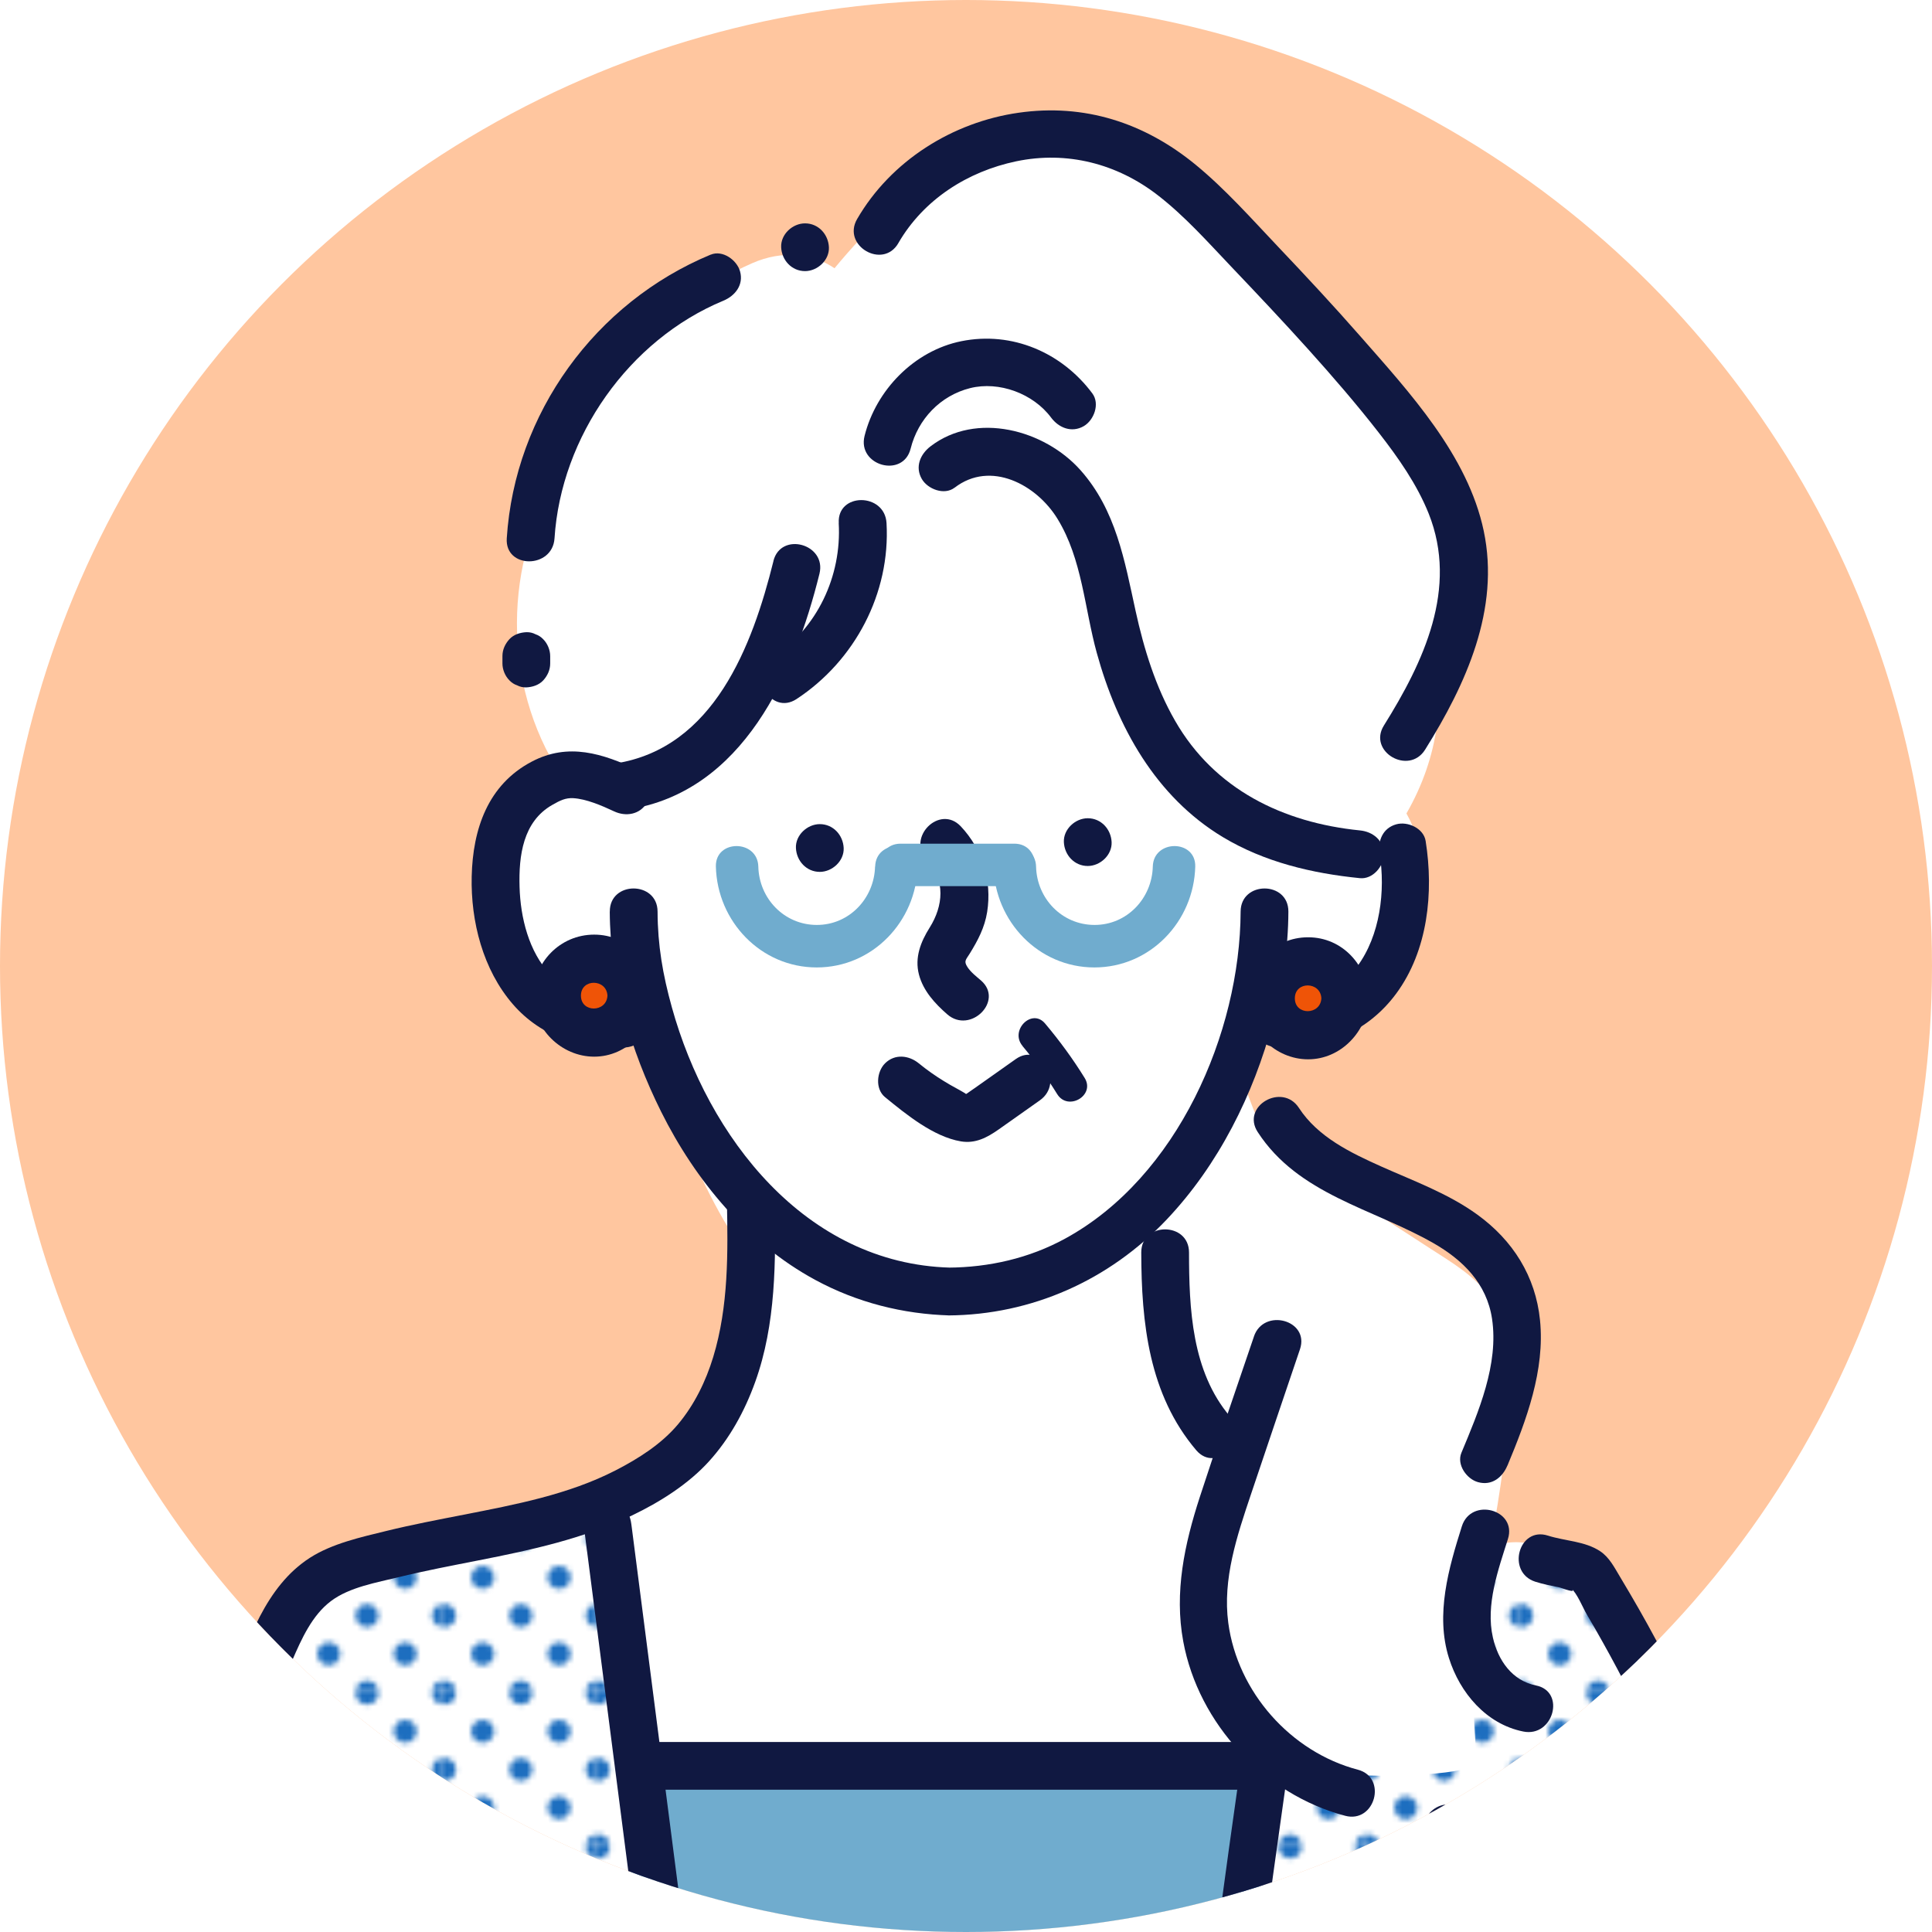<?xml version="1.0" encoding="UTF-8"?>
<svg id="_レイヤー_2" data-name="レイヤー 2" xmlns="http://www.w3.org/2000/svg" xmlns:xlink="http://www.w3.org/1999/xlink" viewBox="0 0 335 335">
  <defs>
    <style>
      .cls-1 {
        fill: url(#_10_dpi_30_3);
      }

      .cls-2 {
        fill: #ef5407;
      }

      .cls-3 {
        fill: #ffc69f;
      }

      .cls-4 {
        fill: #fff;
      }

      .cls-5 {
        fill: none;
      }

      .cls-6 {
        fill: #101841;
      }

      .cls-7 {
        fill: #70acce;
      }

      .cls-8 {
        clip-path: url(#clippath);
      }

      .cls-9 {
        fill: #1d6ebf;
      }
    </style>
    <clipPath id="clippath">
      <circle class="cls-3" cx="167.5" cy="167.5" r="167.5"/>
    </clipPath>
    <pattern id="_10_dpi_30_3" data-name="10 dpi 30% 3" x="0" y="0" width="28.8" height="28.8" patternTransform="translate(477.27 -640.23) scale(.92)" patternUnits="userSpaceOnUse" viewBox="0 0 28.8 28.8">
      <g>
        <rect class="cls-5" x="0" y="0" width="28.8" height="28.8"/>
        <g>
          <path class="cls-9" d="M28.8,30.96c1.19,0,2.16-.97,2.16-2.16s-.97-2.16-2.16-2.16-2.16.97-2.16,2.16.97,2.16,2.16,2.16Z"/>
          <path class="cls-9" d="M14.4,30.96c1.19,0,2.16-.97,2.16-2.16s-.97-2.16-2.16-2.16-2.16.97-2.16,2.16.97,2.16,2.16,2.16Z"/>
          <path class="cls-9" d="M28.8,16.56c1.19,0,2.16-.97,2.16-2.16s-.97-2.16-2.16-2.16-2.16.97-2.16,2.16.97,2.16,2.16,2.16Z"/>
          <path class="cls-9" d="M14.4,16.56c1.19,0,2.16-.97,2.16-2.16s-.97-2.16-2.16-2.16-2.16.97-2.16,2.16.97,2.16,2.16,2.16Z"/>
          <path class="cls-9" d="M7.2,23.76c1.19,0,2.16-.97,2.16-2.16s-.97-2.16-2.16-2.16-2.16.97-2.16,2.16.97,2.16,2.16,2.16Z"/>
          <path class="cls-9" d="M21.6,23.76c1.19,0,2.16-.97,2.16-2.16s-.97-2.16-2.16-2.16-2.16.97-2.16,2.16.97,2.16,2.16,2.16Z"/>
          <path class="cls-9" d="M7.2,9.36c1.19,0,2.16-.97,2.16-2.16s-.97-2.16-2.16-2.16-2.16.97-2.16,2.16.97,2.16,2.16,2.16Z"/>
          <path class="cls-9" d="M21.6,9.36c1.19,0,2.16-.97,2.16-2.16s-.97-2.16-2.16-2.16-2.16.97-2.16,2.16.97,2.16,2.16,2.16Z"/>
        </g>
        <g>
          <path class="cls-9" d="M0,30.96c1.19,0,2.16-.97,2.16-2.16s-.97-2.16-2.16-2.16-2.16.97-2.16,2.16.97,2.16,2.16,2.16Z"/>
          <path class="cls-9" d="M0,16.56c1.19,0,2.16-.97,2.16-2.16s-.97-2.16-2.16-2.16-2.16.97-2.16,2.16.97,2.16,2.16,2.16Z"/>
        </g>
        <g>
          <path class="cls-9" d="M28.8,2.16c1.19,0,2.16-.97,2.16-2.16s-.97-2.16-2.16-2.16-2.16.97-2.16,2.16.97,2.16,2.16,2.16Z"/>
          <path class="cls-9" d="M14.4,2.16c1.19,0,2.16-.97,2.16-2.16s-.97-2.16-2.16-2.16-2.16.97-2.16,2.16.97,2.16,2.16,2.16Z"/>
        </g>
        <path class="cls-9" d="M0,2.16c1.19,0,2.16-.97,2.16-2.16S1.19-2.16,0-2.16-2.16-1.19-2.16,0-1.19,2.16,0,2.16Z"/>
      </g>
    </pattern>
  </defs>
  <g id="_レイヤー_1-2" data-name="レイヤー 1">
    <g>
      <circle class="cls-3" cx="167.5" cy="167.5" r="167.5"/>
      <g class="cls-8">
        <g>
          <g>
            <path class="cls-4" d="M330.32,467.06c-6.42-34.32-13.95-68.42-22.66-102.23-4.3-16.72-8.75-33.43-13.78-49.95-.92-3.02-1.89-6.03-2.93-9.03-.03-.14-.07-.29-.1-.43-1.75-7.59-3.12-15.2-8.86-20.94-.31-.31-.65-.59-.98-.88-2.23-3.83-4.73-7.5-7.58-10.93-3.72-4.48-9.6-6.56-15.09-4.4.98-4.88,1.77-9.8,2.4-14.76,1.13-8.91,3.28-20.21-2.04-28.14-2.7-4.02-7.03-6.5-11.01-9.08-4.05-2.63-8.11-5.26-12.16-7.89-5.28-3.42-10.55-6.84-15.83-10.27-1.65-3.9-3.2-7.85-4.63-11.85,1.23-3.46,2.28-6.98,3.12-10.55,11.66,2.29,22.68-5.96,26.85-16.68,2.38-6.13,1.82-12.71-1.17-18,5.71-9.93,6.73-20.22,4.78-30.17,3.35-12.84,1.31-26.38-4.42-38.58-6.46-13.75-18.19-24.28-30.46-32.81-5.27-3.66-11.32-7.34-17.42-9.31-2.84-2.93-6.25-5.23-10.43-6.42-7.27-2.07-15.36.29-21.47,4.39-7.44,4.99-13.97,11.39-19.75,18.36-3.79-2.58-9.02-3.18-14.24-.89-15.86,6.95-28.56,21.25-34.17,37.65-9.39,15.96-8.91,37.14,1.87,52.44.12.18.26.34.39.51-5.95,2.26-10.98,7-12.5,13.68-1.63,7.21-.24,16.76,4.17,22.75,5.52,7.51,14.87,7.15,21.77,2.68.42,1.78.86,3.55,1.33,5.32.07.62.12,1.25.17,1.88.07,1.69.15,3.39.27,5.08.25,3.43,1.88,6.03,4.19,7.77,3.05,8.17,6.9,15.97,11.97,23.09-.02,12.9-5.49,26.77-14.96,35.17-6.14,5.44-13.66,7.69-22.78,9.42-10.46,1.98-21.21,3.45-30.72,8.58-19.69,10.61-26.32,32.45-31.38,52.71-5.87,23.54-9.83,47.49-13.99,71.37-4.48,25.73-9.26,51.46-16.74,76.51h335.27c-.86-2.34-2.38-4.02-4.26-5.16Z"/>
            <path class="cls-7" d="M124.93,413.7c1.04,5.62,2,11.25,2.83,16.9.2,1.39.4,2.78.59,4.17,0,.05.01.09.02.12.06.43.11.86.17,1.29.09.72.18,1.43.27,2.15.35,2.87.65,5.74.91,8.62.68,7.56.88,15.29,1.85,22.87.03.8.11,1.6.2,2.41h65.71c1.62-19.29,3.55-38.56,5.84-57.79.66-5.55,1.35-11.1,2.06-16.64.34-2.67.7-5.33,1.05-7.99.02-.15.04-.3.05-.38.05-.37.1-.75.15-1.12.08-.6.16-1.2.24-1.8.2-1.5.41-2.99.62-4.49,1.52-10.92,3.16-21.82,4.9-32.71,1.98-12.38,4.1-24.74,6.35-37.07.55-3.02-1.3-6.15-4.66-6.12-24.27.25-48.54.5-72.81.75-1.22-.09-2.44-.18-3.67-.27-1.16-.09-2.32.04-3.44.35-.15,0-.3,0-.46,0-3.96-1.89-9.05-1.83-12.79.13-1.32.01-2.63.03-3.95.04-.88-.97-2.11-1.59-3.48-1.53-2.57.12-4.89,2.12-4.83,4.83.54,23.41,4.82,46.53,9.49,69.41,2.3,11.28,4.7,22.55,6.79,33.87Z"/>
            <path class="cls-1" d="M130.87,471.74c.73-2.45.91-5.08.47-7.51-11.17-62.34-18.63-125.26-22.45-188.47-.4-6.55-5.83-14.24-13.35-13.35-14.32,1.7-27.84,5.96-39.98,13.91-3.35,2.19-5.62,5.6-6.32,9.31-5.73,6.72-9.39,15.17-12.03,24.37-4.72,16.45-8.32,33.24-11.81,49.99-7.31,35.06-14.35,70.18-21.51,105.27-.42,2.07-.35,4.32.17,6.48h126.82Z"/>
            <path class="cls-1" d="M328.91,471.74c0-.07,0-.14-.01-.21-6.63-65.65-22.5-130.02-47.93-190.94-2.56-6.14-7.53-10.63-14.64-9.56-6.2.93-11.97,6.37-11.57,13.11.34,5.81.69,11.61,1.03,17.42.09,1.52.21,3.05.29,4.58-1.34.34-2.7.78-3.96.98-1.97.32-4.15.5-6.57.64-5.66.33-11.31.11-16.94-.5-7.66-.83-12.7,6.82-13.35,13.35-4.9,49.75-9.4,99.53-13.5,149.35-.05.61-.03,1.2.03,1.79h127.13Z"/>
          </g>
          <g>
            <g>
              <path class="cls-6" d="M67.57,322.18c2.25,19.89-6.23,38.46-9.15,57.8-1.55,10.27-1.31,20.54,1.7,30.55,2.97,9.86,8.23,18.83,12.94,27.92,5.06,9.78,9.43,20.06,9.2,31.27-.11,5.33,8.17,5.33,8.28,0,.45-20.95-12.96-37.2-20.44-55.71-3.86-9.55-5.18-19.61-3.97-29.83,1.15-9.71,4.03-19.15,6.33-28.62,2.64-10.9,4.66-22.12,3.38-33.36-.25-2.22-1.72-4.14-4.14-4.14-2.04,0-4.4,1.9-4.14,4.14h0Z"/>
              <path class="cls-6" d="M261.54,321.9c-2.27,20.02,5.9,38.84,9.16,58.24,1.68,10.01,1.24,19.99-1.98,29.65-3.22,9.67-8.72,18.41-13.24,27.5-4.99,10.05-8.88,20.76-8.64,32.14.11,5.32,8.4,5.34,8.28,0-.44-20.49,13.99-36.88,20.82-55.25,3.58-9.65,4.79-20.08,3.59-30.3-1.16-9.88-3.81-19.45-6.2-29.08-2.68-10.82-4.78-21.72-3.51-32.9.25-2.23-2.08-4.14-4.14-4.14-2.45,0-3.89,1.91-4.14,4.14h0Z"/>
              <path class="cls-6" d="M213.27,245.6c-6.63-7.8-7.09-18.68-7.1-28.43,0-5.33-8.29-5.34-8.28,0,.02,12.22,1.32,24.63,9.53,34.29,3.46,4.07,9.29-1.82,5.86-5.86h0Z"/>
              <path class="cls-6" d="M332.76,468.44c-8.78-56.48-13.84-114.38-37.35-167.2-3.39-7.62-7.14-15.07-11.27-22.31-1.05-1.84-2.13-3.67-3.22-5.49-.98-1.62-1.85-3.4-3.47-4.47-2.66-1.76-6.07-1.75-9.04-2.7-5.09-1.64-7.26,6.36-2.2,7.99,1.34.43,2.71.69,4.09.97.58.12,3.47,1.32,2.03.06,1.18,1.03,2.04,3.33,2.84,4.69.92,1.56,1.83,3.13,2.71,4.72,3.49,6.23,6.71,12.62,9.66,19.13,5.74,12.68,10.39,25.85,14.25,39.21,7.65,26.46,12.18,53.68,16.16,80.89,2.28,15.57,4.4,31.17,6.82,46.73.34,2.21,3.12,3.44,5.09,2.89,2.36-.65,3.24-2.88,2.89-5.09h0Z"/>
              <path class="cls-6" d="M7.32,470.73c3.57-23.42,7.21-46.84,11.53-70.14,4.2-22.62,8.62-45.35,15.45-67.34,3.28-10.57,7.03-20.98,10.93-31.33,1.77-4.7,3.45-9.45,5.46-14.06,1.6-3.67,3.41-7.77,6.71-10.25,3.22-2.42,7.96-3.21,11.79-4.15,4.56-1.12,9.18-1.99,13.79-2.9,9.1-1.78,18.19-3.76,26.61-7.79,4.8-2.3,9.72-5.39,13.32-9.35,3.61-3.97,6.22-8.74,8.03-13.77,3.63-10.05,3.59-21.05,3.38-31.59-.11-5.32-8.39-5.34-8.28,0,.19,9.11.31,18.43-2.37,27.24-1.28,4.2-3.26,8.27-6.09,11.65-2.88,3.44-6.88,5.97-10.83,8-8.17,4.2-17.4,5.94-26.34,7.69-4.49.88-8.98,1.73-13.42,2.82-4.4,1.08-9.37,2.17-13.23,4.64-7.77,4.98-10.8,14.61-13.93,22.78-3.91,10.23-7.74,20.49-11.19,30.89-7.2,21.75-11.94,44.13-16.27,66.6-5,25.93-9.07,52.03-13.04,78.13-.34,2.21.56,4.45,2.89,5.09,1.96.54,4.76-.67,5.09-2.89h0Z"/>
              <path class="cls-6" d="M101.18,264.22c.89,6.88,1.77,13.75,2.66,20.63,2.13,16.51,4.26,33.01,6.38,49.52,2.56,19.88,5.13,39.76,7.69,59.65,2.22,17.26,4.45,34.52,6.67,51.79,1.08,8.39,2.15,16.78,3.24,25.16.02.12.03.23.05.35.29,2.22,1.7,4.14,4.14,4.14,2.02,0,4.43-1.91,4.14-4.14-.89-6.88-1.77-13.75-2.66-20.63l-6.38-49.52c-2.56-19.88-5.12-39.76-7.69-59.65-2.22-17.26-4.45-34.52-6.67-51.79-1.08-8.39-2.15-16.78-3.24-25.16-.02-.12-.03-.23-.05-.35-.29-2.22-1.7-4.14-4.14-4.14-2.02,0-4.43,1.91-4.14,4.14h0Z"/>
              <path class="cls-6" d="M215.31,304.77c-6.09,42.65-11.32,85.41-17.23,128.08-1.65,11.93-3.36,23.86-5.15,35.77-.33,2.21.55,4.45,2.89,5.09,1.96.54,4.76-.67,5.09-2.89,6.4-42.5,11.69-85.15,17.4-127.74,1.61-12.04,3.27-24.08,4.98-36.11.32-2.21-.54-4.45-2.89-5.09-1.94-.53-4.78.66-5.09,2.89h0Z"/>
              <path class="cls-6" d="M110.66,133.54c-6.17-2.89-12.1-4.83-18.47-1.47-7.61,4.01-10.21,11.71-10.4,19.9-.18,7.81,1.95,16.17,7.15,22.17,4.88,5.64,12.2,8.09,19.53,7.48,5.28-.43,5.32-8.72,0-8.28-4.95.41-9.57-.67-13.06-4.37-3.73-3.96-5.17-9.89-5.32-15.18-.16-5.41.59-11.33,5.67-14.22,1.38-.79,2.3-1.24,3.64-1.17,2.24.13,4.89,1.26,7.09,2.29,2.02.95,4.47.57,5.67-1.49,1.05-1.8.55-4.71-1.49-5.67h0Z"/>
              <path class="cls-6" d="M105.73,158.07c.05,12.01,3.59,24.03,8.92,34.72,5.92,11.86,14.92,22.76,26.71,29.14,7.22,3.91,15.2,5.94,23.4,6.16v-8.28h-.36v8.28c14.52-.09,27.96-6.12,37.92-16.65,8.96-9.47,15.03-21.62,18.37-34.16,1.66-6.24,2.69-12.75,2.71-19.22.02-5.33-8.26-5.34-8.28,0-.09,21.05-10.95,46.07-30.41,56.7-6.25,3.42-13.21,5-20.31,5.04-5.33.03-5.34,8.28,0,8.28h.36c5.34,0,5.33-8.14,0-8.28-25.11-.68-42.02-22.63-48.26-45.13-1.58-5.68-2.46-10.78-2.48-16.61-.02-5.33-8.31-5.34-8.28,0h0Z"/>
              <path class="cls-6" d="M239.22,148.02c1.03,6.45.1,14.21-3.91,19.59-3.43,4.61-8.6,6.12-14.15,5.66-5.31-.44-5.28,7.85,0,8.28,8.27.68,16-2.56,20.94-9.27,5.5-7.46,6.52-17.56,5.1-26.46-.35-2.21-3.11-3.44-5.09-2.89-2.35.65-3.25,2.88-2.89,5.09h0Z"/>
              <path class="cls-6" d="M160.73,149.15c3.25,3.46,2.83,7.93.47,11.69-1.55,2.46-2.63,5.19-1.86,8.14.74,2.83,2.77,5.03,4.91,6.9,4,3.49,9.88-2.35,5.86-5.86-.81-.7-1.77-1.43-2.36-2.34-.66-1.03-.29-1.23.39-2.32,1.42-2.29,2.6-4.53,3.03-7.23.85-5.44-.8-10.83-4.57-14.84-3.66-3.89-9.51,1.97-5.86,5.86h0Z"/>
              <path class="cls-6" d="M153.46,190.24c3.64,2.97,8.4,6.87,13.16,7.67,2.53.42,4.55-.67,6.56-2.08,2.38-1.68,4.75-3.36,7.13-5.04,4.32-3.05.19-10.24-4.18-7.15-1.58,1.12-3.17,2.24-4.75,3.36-.79.56-1.58,1.12-2.38,1.68-.44.32-.89.63-1.34.93-.69.36-.77.43-.22.22.87.21-1.32-.96-1.55-1.09-.75-.4-1.49-.83-2.22-1.28-1.52-.93-2.97-1.95-4.35-3.08-1.73-1.41-4.16-1.69-5.86,0-1.46,1.46-1.74,4.43,0,5.86h0Z"/>
            </g>
            <path class="cls-6" d="M261.39,254.11c3.29-7.89,6.52-16.51,5.64-25.21-.77-7.62-4.71-13.82-10.84-18.27-5.08-3.69-11.04-5.84-16.72-8.38-5.31-2.38-10.97-5.11-14.24-10.14-2.89-4.45-10.07-.31-7.15,4.18,7.04,10.84,19.88,13.23,30.43,19.24,5.15,2.94,9.28,7.02,10.2,13.13,1.19,7.9-2.34,16.13-5.31,23.25-.86,2.07.93,4.56,2.89,5.09,2.39.66,4.23-.82,5.09-2.89h0Z"/>
            <path class="cls-6" d="M111.59,310.33h107.67c5.33,0,5.34-8.28,0-8.28h-107.67c-5.33,0-5.34,8.28,0,8.28h0Z"/>
            <g>
              <path class="cls-2" d="M233.26,173.1c0,3.56-2.88,6.44-6.44,6.44s-6.44-2.88-6.44-6.44,2.88-6.44,6.44-6.44,6.44,2.88,6.44,6.44Z"/>
              <path class="cls-6" d="M229.12,173.1c-.15,2.95-4.6,3-4.6,0s4.45-2.95,4.6,0c.27,5.3,8.55,5.34,8.28,0-.29-5.73-4.63-10.58-10.58-10.58s-10.53,4.84-10.58,10.58c-.05,5.75,4.88,10.58,10.58,10.58s10.3-4.85,10.58-10.58c.27-5.33-8.02-5.31-8.28,0Z"/>
            </g>
            <g>
              <path class="cls-2" d="M109.47,172.64c0,3.56-2.88,6.44-6.44,6.44s-6.44-2.88-6.44-6.44,2.88-6.44,6.44-6.44,6.44,2.88,6.44,6.44Z"/>
              <path class="cls-6" d="M105.33,172.64c-.15,2.95-4.6,3-4.6,0s4.45-2.95,4.6,0c.27,5.3,8.55,5.34,8.28,0-.29-5.73-4.63-10.58-10.58-10.58s-10.53,4.84-10.58,10.58c-.05,5.75,4.88,10.58,10.58,10.58s10.3-4.85,10.58-10.58c.27-5.33-8.02-5.31-8.28,0Z"/>
            </g>
            <path class="cls-6" d="M165.53,84.56c6.24-4.8,14.21-.53,17.84,5.41,4.29,7,4.67,15.5,6.81,23.25,3.53,12.81,10.2,24.91,21.86,31.93,7.22,4.34,15.47,6.29,23.77,7.12,2.23.22,4.14-2.06,4.14-4.14,0-2.43-1.91-3.92-4.14-4.14-13.35-1.34-25.22-7.11-32.05-19-3.39-5.89-5.4-12.44-6.85-19.05-1.91-8.73-3.4-17.5-9.56-24.42-6.23-7-18.08-10.21-26.01-4.12-1.77,1.36-2.72,3.56-1.49,5.67,1.02,1.74,3.88,2.86,5.67,1.49h0Z"/>
            <path class="cls-6" d="M134.11,97.3c-3.65,14.7-10.34,32.43-27.41,35.08-2.21.34-3.44,3.12-2.89,5.09.65,2.36,2.88,3.24,5.09,2.89,19.95-3.09,28.89-23.51,33.19-40.87,1.28-5.17-6.7-7.38-7.99-2.2h0Z"/>
            <path class="cls-6" d="M155.77,42.15c4.37-7.55,11.99-12.41,20.44-14.18,8.81-1.84,17.5.41,24.57,5.9,4.66,3.61,8.64,8.09,12.69,12.35,4.5,4.73,8.99,9.48,13.36,14.34,4.23,4.7,8.38,9.5,12.27,14.5,3.34,4.29,6.6,8.92,8.63,14,5.16,12.96-.89,25.73-7.77,36.74-2.83,4.53,4.33,8.7,7.15,4.18,7.06-11.3,13.03-24.32,10.16-37.93-2.76-13.1-12.87-24.02-21.42-33.77-4.62-5.27-9.4-10.4-14.22-15.48-4.62-4.87-9.13-9.98-14.33-14.25-8.87-7.27-19.26-10.64-30.69-9-11.47,1.64-22.14,8.34-27.99,18.43-2.68,4.62,4.48,8.8,7.15,4.18h0Z"/>
            <path class="cls-6" d="M123.23,44.15c-20.01,8.31-33.97,27.52-35.36,49.2-.34,5.32,7.94,5.3,8.28,0,1.13-17.64,12.89-34.41,29.28-41.21,2.06-.86,3.54-2.75,2.89-5.09-.54-1.95-3.02-3.76-5.09-2.89h0Z"/>
            <path class="cls-6" d="M87.12,113.76v1.28c0,1.06.46,2.18,1.21,2.93.38.4.82.69,1.33.86.49.26,1.03.38,1.6.36,1.07-.05,2.18-.4,2.93-1.21.74-.81,1.21-1.81,1.21-2.93v-1.28c0-1.06-.46-2.18-1.21-2.93-.38-.4-.82-.69-1.33-.86-.49-.26-1.03-.38-1.6-.36-1.07.05-2.18.4-2.93,1.21-.74.81-1.21,1.81-1.21,2.93h0Z"/>
            <path class="cls-6" d="M157.9,77.79c1.28-5.12,5.15-9.19,10.31-10.49,5.03-1.26,10.95.95,14.04,5.1,1.33,1.79,3.58,2.7,5.67,1.49,1.77-1.03,2.83-3.86,1.49-5.67-5.28-7.09-13.92-10.83-22.71-9.06-8.16,1.64-14.8,8.46-16.79,16.43-1.29,5.17,6.69,7.38,7.99,2.2h0Z"/>
            <path class="cls-6" d="M217.43,231.74c-3.14,9.29-6.37,18.55-9.4,27.87-2.64,8.13-4.44,16.48-2.86,25.01,2.64,14.29,14.06,26.54,28.08,30.23,5.16,1.36,7.36-6.63,2.2-7.99-11.64-3.06-20.87-13.48-22.47-25.45-1.02-7.62,1.53-15.15,3.92-22.27,2.82-8.4,5.67-16.8,8.51-25.19,1.71-5.06-6.29-7.23-7.99-2.2h0Z"/>
            <path class="cls-6" d="M253.48,264.65c-2.29,7.26-4.62,15.29-2.24,22.85,1.9,6.04,6.47,11.45,12.89,12.74,5.21,1.05,7.43-6.94,2.2-7.99-4.14-.83-6.57-4.35-7.47-8.31-1.29-5.66.93-11.76,2.61-17.09,1.61-5.1-6.38-7.28-7.99-2.2h0Z"/>
            <path class="cls-6" d="M251.05,321.16h3.83c2.17,0,4.24-1.91,4.14-4.14-.1-2.24-1.82-4.14-4.14-4.14h-3.83c-2.17,0-4.24,1.9-4.14,4.14.1,2.24,1.82,4.14,4.14,4.14h0Z"/>
            <path class="cls-6" d="M145.43,90.7c.53,9.2-3.73,18.25-11.49,23.36-4.44,2.92-.29,10.09,4.18,7.15,10.12-6.65,16.29-18.35,15.6-30.51-.3-5.3-8.59-5.33-8.28,0h0Z"/>
            <g>
              <path class="cls-7" d="M151.73,150.26c-.14,5.52-4.49,10.14-10.12,10.12-5.63-.01-9.99-4.58-10.12-10.12-.12-4.73-7.48-4.75-7.36,0,.23,9.5,7.8,17.49,17.49,17.49s17.25-7.98,17.49-17.49c.12-4.74-7.25-4.74-7.36,0h0Z"/>
              <path class="cls-7" d="M172.27,150.26c.23,9.5,7.8,17.49,17.49,17.49s17.25-7.98,17.49-17.49c.12-4.74-7.25-4.74-7.36,0-.14,5.52-4.49,10.14-10.12,10.12-5.63-.01-9.99-4.58-10.12-10.12-.12-4.73-7.48-4.75-7.36,0h0Z"/>
              <path class="cls-7" d="M156.15,153.65h19.74c4.74,0,4.75-7.36,0-7.36h-19.74c-4.74,0-4.75,7.36,0,7.36h0Z"/>
            </g>
            <path class="cls-6" d="M177.3,181.38c2.21,2.63,4.2,5.41,6.01,8.33,1.86,3.02,6.64.25,4.77-2.79-2.05-3.32-4.36-6.47-6.87-9.45-2.29-2.72-6.18,1.2-3.9,3.9h0Z"/>
            <path class="cls-6" d="M142.15,142.9c-2.17,0-4.24,1.91-4.14,4.14.1,2.24,1.82,4.14,4.14,4.14,2.17,0,4.24-1.91,4.14-4.14-.1-2.24-1.82-4.14-4.14-4.14Z"/>
            <path class="cls-6" d="M188.61,141.88c-2.17,0-4.24,1.91-4.14,4.14.1,2.24,1.82,4.14,4.14,4.14,2.17,0,4.24-1.91,4.14-4.14-.1-2.24-1.82-4.14-4.14-4.14Z"/>
            <path class="cls-6" d="M139.59,38.73c-2.17,0-4.24,1.9-4.14,4.14.1,2.24,1.82,4.14,4.14,4.14,2.17,0,4.24-1.91,4.14-4.14-.1-2.24-1.82-4.14-4.14-4.14Z"/>
          </g>
        </g>
      </g>
    </g>
  </g>
</svg>